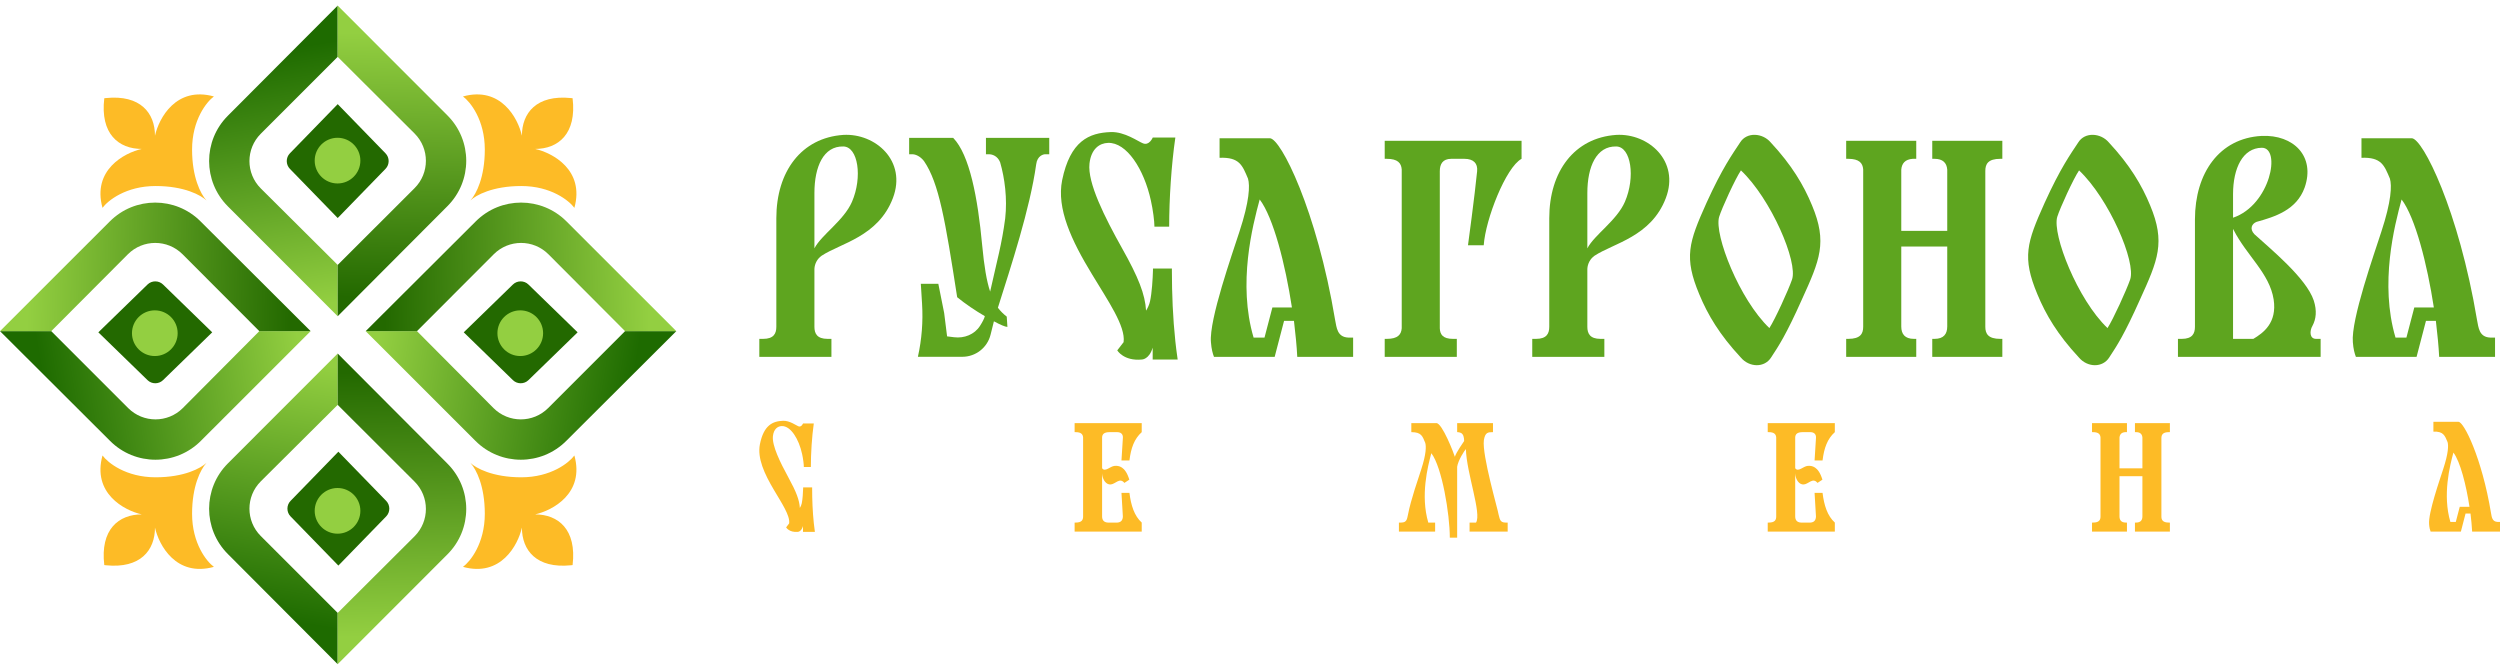 <svg width="1340" height="360" viewBox="0 0 1340 360" fill="none" xmlns="http://www.w3.org/2000/svg">
<path d="M56.786 52.559C75.254 50.682 83.069 60.579 83.069 72.752C85.148 63.394 94.376 46.084 114.651 51.698C110.752 54.557 102.953 64.252 102.953 80.159C102.953 95.068 107.551 103.919 110.482 107.218L110.762 107.52C107.726 104.612 98.791 99.711 83.401 99.711C67.494 99.711 57.799 107.51 54.94 111.409C49.326 91.134 66.636 81.906 75.994 79.827C63.628 79.827 53.611 71.762 55.899 52.657L56.786 52.559Z" fill="#FDBB26"/>
<path d="M306.024 52.559C287.556 50.682 279.741 60.579 279.741 72.752C277.662 63.394 268.434 46.084 248.159 51.698C252.058 54.557 259.857 64.252 259.857 80.159C259.857 95.068 255.259 103.919 252.328 107.218L252.048 107.52C255.085 104.612 264.019 99.711 279.409 99.711C295.316 99.711 305.011 107.51 307.87 111.409C313.484 91.134 296.174 81.906 286.816 79.827C299.182 79.827 309.199 71.762 306.911 52.657L306.024 52.559Z" fill="#FDBB26"/>
<path d="M56.786 302.984C75.254 304.861 83.069 294.964 83.069 282.791C85.148 292.148 94.376 309.459 114.651 303.845C110.752 300.986 102.953 291.291 102.953 275.383C102.953 260.474 107.551 251.624 110.482 248.324L110.762 248.023C107.726 250.931 98.791 255.832 83.401 255.832C67.494 255.832 57.799 248.033 54.94 244.134C49.326 264.408 66.636 273.636 75.994 275.716C63.628 275.716 53.611 283.781 55.899 302.886L56.786 302.984Z" fill="#FDBB26"/>
<path d="M306.024 302.984C287.556 304.861 279.741 294.964 279.741 282.791C277.662 292.148 268.434 309.459 248.159 303.845C252.058 300.986 259.857 291.291 259.857 275.383C259.857 260.474 255.259 251.624 252.328 248.324L252.048 248.023C255.085 250.931 264.019 255.832 279.409 255.832C295.316 255.832 305.011 248.033 307.87 244.134C313.484 264.408 296.174 273.636 286.816 275.716C299.182 275.716 309.199 283.781 306.911 302.886L306.024 302.984Z" fill="#FDBB26"/>
<path d="M181 3L181.005 30.465L139.765 71.701C131.681 79.786 131.681 92.894 139.765 100.978L181 142V169.5L122.152 110.625C108.729 97.202 108.729 75.44 122.152 62.016L181 3Z" fill="url(#paint0_linear_285_54)"/>
<path d="M181 3V30.469L222.223 71.563C230.307 79.647 230.307 92.755 222.223 100.84L181 142V169.5L239.836 110.487C253.259 97.064 253.259 75.302 239.836 61.878L181 3Z" fill="url(#paint1_linear_285_54)"/>
<path d="M181 356L181.005 328.535L139.765 287.299C131.681 279.214 131.681 266.106 139.765 258.022L181 217V189.5L122.152 248.375C108.729 261.798 108.729 283.56 122.152 296.984L181 356Z" fill="url(#paint2_linear_285_54)"/>
<path d="M181 356V328.531L222.223 287.437C230.307 279.353 230.307 266.245 222.223 258.16L181 217V189.5L239.836 248.513C253.259 261.936 253.259 283.698 239.836 297.122L181 356Z" fill="url(#paint3_linear_285_54)"/>
<path d="M-3.01237e-06 177.494L27.465 177.489L68.701 218.729C76.786 226.813 89.894 226.813 97.978 218.729L139 177.494L166.5 177.494L107.625 236.342C94.202 249.765 72.44 249.765 59.016 236.342L-3.01237e-06 177.494Z" fill="url(#paint4_linear_285_54)"/>
<path d="M3.01186e-06 177.494L27.469 177.494L68.563 136.271C76.647 128.187 89.755 128.187 97.84 136.271L139 177.494L166.5 177.494L107.487 118.658C94.064 105.235 72.302 105.235 58.878 118.658L3.01186e-06 177.494Z" fill="url(#paint5_linear_285_54)"/>
<path d="M362.5 177.494L335.035 177.489L293.799 218.729C285.714 226.813 272.606 226.813 264.522 218.729L223.5 177.494L196 177.494L254.875 236.342C268.298 249.765 290.06 249.765 303.484 236.342L362.5 177.494Z" fill="url(#paint6_linear_285_54)"/>
<path d="M362.5 177.494L335.031 177.494L293.937 136.271C285.852 128.187 272.744 128.187 264.66 136.271L223.5 177.494L196 177.494L255.012 118.658C268.436 105.235 290.198 105.235 303.622 118.658L362.5 177.494Z" fill="url(#paint7_linear_285_54)"/>
<path fill-rule="evenodd" clip-rule="evenodd" d="M206.645 82.19C208.874 84.483 208.874 88.201 206.645 90.495L181.01 116.862L155.374 90.495C153.145 88.201 153.146 84.483 155.374 82.19L181.01 55.823L206.645 82.19Z" fill="#236900"/>
<path fill-rule="evenodd" clip-rule="evenodd" d="M207 276.785C209.229 274.492 209.229 270.774 207 268.481L181.365 242.113L155.729 268.481C153.5 270.774 153.5 274.492 155.729 276.785L181.365 303.152L207 276.785Z" fill="#236900"/>
<path fill-rule="evenodd" clip-rule="evenodd" d="M283.236 203.76C280.942 205.989 277.224 205.99 274.931 203.76L248.564 178.125L274.931 152.49C277.224 150.261 280.942 150.261 283.236 152.49L309.603 178.125L283.236 203.76Z" fill="#236900"/>
<path fill-rule="evenodd" clip-rule="evenodd" d="M79.078 203.76C81.371 205.989 85.089 205.99 87.382 203.76L113.75 178.125L87.382 152.49C85.089 150.261 81.371 150.261 79.078 152.49L52.711 178.125L79.078 203.76Z" fill="#236900"/>
<circle cx="180.918" cy="86.093" r="12.243" fill="#93CF41"/>
<circle cx="180.918" cy="273.813" r="12.243" fill="#93CF41"/>
<circle cx="278.861" cy="178.592" r="12.243" fill="#93CF41"/>
<circle cx="82.981" cy="178.592" r="12.243" fill="#93CF41"/>
<path d="M440.337 137.103C438.024 138.758 436.663 141.377 436.527 144.135V175.155C436.527 178.739 437.888 181.634 443.603 181.634H445.645V191.285H406.996V181.634H409.037C414.753 181.634 416.114 178.739 416.114 175.155V116.975C416.114 91.883 429.586 73.823 452.041 72.306C469.188 71.341 486.199 86.231 478.578 106.221C470.685 126.901 450.544 130.348 440.337 137.103ZM436.527 103.464V133.105C440.337 125.798 452.313 118.216 456.668 108.152C462.384 94.916 459.934 78.648 452.041 78.51C441.426 78.235 436.527 89.264 436.527 103.464Z" fill="#5EA51F"/>
<path d="M715.61 171.432C716.426 175.568 716.698 180.669 722.686 180.945H725.272V191.285H695.332C695.06 185.495 694.38 179.015 693.563 171.984H688.256L683.221 191.285H650.695C650.015 189.493 649.334 187.149 649.062 183.427C647.974 171.432 660.63 135.725 664.304 124.282C669.748 107.738 670.02 99.466 668.931 95.744C665.937 88.712 664.44 84.163 653.689 84.576V74.099H680.635C686.487 74.099 705.811 112.701 715.61 171.432ZM675.191 106.911C671.381 120.973 663.352 151.993 671.925 180.945H677.777L681.996 164.815H692.475C688.936 141.653 682.54 116.561 675.191 106.911Z" fill="#5EA51F"/>
<path d="M742.205 181.634H743.293C749.281 181.634 751.05 179.291 751.322 175.982V90.78C751.05 87.472 749.281 85.128 743.293 85.128H742.205V75.477H815.556V85.128C807.119 89.677 796.232 117.526 795.279 131.451H786.842C786.842 131.451 790.516 104.429 791.741 91.746C792.149 87.609 789.836 85.128 784.936 85.128H777.86C773.233 85.128 771.736 88.023 771.736 91.746V175.982C771.872 179.153 773.233 181.634 778.812 181.634H780.854V191.285H742.205V181.634Z" fill="#5EA51F"/>
<path d="M854.627 137.103C852.314 138.758 850.953 141.377 850.817 144.135V175.155C850.817 178.739 852.178 181.634 857.894 181.634H859.935V191.285H821.286V181.634H823.327C829.043 181.634 830.404 178.739 830.404 175.155V116.975C830.404 91.883 843.876 73.823 866.331 72.306C883.478 71.341 900.489 86.231 892.868 106.221C884.975 126.901 864.834 130.348 854.627 137.103ZM850.817 103.464V133.105C854.627 125.798 866.603 118.216 870.958 108.152C876.674 94.916 874.224 78.648 866.331 78.51C855.716 78.235 850.817 89.264 850.817 103.464Z" fill="#5EA51F"/>
<path d="M914.636 108.841C923.21 89.953 928.653 82.508 932.736 76.305C936.274 70.652 944.712 71.203 949.067 76.305C960.362 88.437 966.758 99.19 971.249 110.082C979.55 129.934 975.468 139.309 965.805 160.541C957.368 179.428 953.421 185.357 949.339 191.561C945.8 197.213 937.635 197.075 933.008 191.561C921.713 179.428 915.317 168.675 910.826 157.783C902.524 137.931 905.11 130.072 914.636 108.841ZM921.441 116.286C918.719 125.798 932.328 160.541 948.386 175.844C951.38 171.294 958.593 155.44 960.498 149.925C963.9 140.55 949.203 106.497 933.144 91.332C930.15 95.744 922.938 111.46 921.441 116.286Z" fill="#5EA51F"/>
<path d="M1043.72 175.017V132.14H1019.08V175.017C1019.08 179.015 1020.99 181.634 1025.89 181.634H1027.11V191.285H989.553V181.634H990.641C997.174 181.634 998.671 178.877 998.671 175.155V90.78C998.398 87.472 996.629 85.128 990.641 85.128H989.553V75.477H1027.11V85.128H1025.21C1021.13 85.404 1019.36 87.609 1019.08 90.918V123.73H1043.72V90.918C1043.44 87.334 1041.4 85.128 1036.91 85.128H1035.69V75.477H1073.25V85.128H1072.16C1065.63 85.128 1064.13 87.885 1064.13 91.608V175.155C1064.13 178.877 1065.63 181.634 1072.16 181.634H1073.25V191.285H1035.69V181.634H1036.91C1041.81 181.634 1043.72 179.015 1043.72 175.017Z" fill="#5EA51F"/>
<path d="M1095.87 108.841C1104.44 89.953 1109.89 82.508 1113.97 76.305C1117.51 70.652 1125.94 71.203 1130.3 76.305C1141.59 88.437 1147.99 99.19 1152.48 110.082C1160.78 129.934 1156.7 139.309 1147.04 160.541C1138.6 179.428 1134.65 185.357 1130.57 191.561C1127.03 197.213 1118.87 197.075 1114.24 191.561C1102.94 179.428 1096.55 168.675 1092.06 157.783C1083.76 137.931 1086.34 130.072 1095.87 108.841ZM1102.67 116.286C1099.95 125.798 1113.56 160.541 1129.62 175.844C1132.61 171.294 1139.82 155.44 1141.73 149.925C1145.13 140.55 1130.43 106.497 1114.38 91.332C1111.38 95.744 1104.17 111.46 1102.67 116.286Z" fill="#5EA51F"/>
<path d="M1239.5 174.603C1237.87 177.36 1237.87 181.634 1241.41 181.634H1243.86V191.285H1167.38V181.634H1169.42C1175.13 181.634 1176.49 178.739 1176.49 175.155V117.664C1176.49 92.573 1189.69 74.099 1212.15 72.858C1229.43 72.031 1241.14 83.887 1235.28 100.569C1230.93 112.563 1219.5 116.148 1209.56 118.905C1206.98 119.87 1205.62 122.628 1208.34 125.523C1216.78 133.243 1236.24 149.098 1240.18 161.092C1241.95 166.607 1241.41 171.019 1239.5 174.603ZM1218.68 160.541C1216.5 146.478 1204.26 137.103 1197.18 123.179C1197.04 122.903 1196.91 122.628 1196.91 122.765V181.634H1207.79C1213.1 178.463 1220.59 173.087 1218.68 160.541ZM1196.91 104.153V116.699C1216.91 109.944 1222.9 79.062 1212.29 79.2C1202.21 79.338 1196.91 89.953 1196.91 104.153Z" fill="#5EA51F"/>
<path d="M1327.67 171.432C1328.49 175.568 1328.76 180.669 1334.75 180.945H1337.34V191.285H1307.4C1307.12 185.495 1306.44 179.015 1305.63 171.984H1300.32L1295.28 191.285H1262.76C1262.08 189.493 1261.4 187.149 1261.13 183.427C1260.04 171.432 1272.69 135.725 1276.37 124.282C1281.81 107.738 1282.08 99.466 1280.99 95.744C1278 88.712 1276.5 84.163 1265.75 84.576V74.099H1292.7C1298.55 74.099 1317.87 112.701 1327.67 171.432ZM1287.25 106.911C1283.44 120.973 1275.42 151.993 1283.99 180.945H1289.84L1294.06 164.815H1304.54C1301 141.653 1294.6 116.561 1287.25 106.911Z" fill="#5EA51F"/>
<path d="M528.466 73.907H562.395V82.685H560.141C559.429 82.685 555.989 83.312 555.396 88.077C552.074 111.903 541.872 142.751 534.872 164.946C536.296 166.827 537.838 168.332 539.618 169.712L539.973 175.229C538.906 175.229 536.177 174.101 532.737 172.22C532.056 174.948 531.459 177.342 530.938 179.426C529.201 186.378 522.956 191.241 515.791 191.241H491.994C494.07 181.901 494.82 172.315 494.224 162.766L493.559 152.13H502.946L506.074 167.774L507.639 180.29L511.397 180.76C516.833 181.439 522.339 179.294 525.28 174.672C526.546 172.682 527.617 170.724 527.873 169.461C522.891 166.577 517.315 162.815 513.044 159.303C506.638 118.047 503.316 98.109 495.249 86.322C493.114 83.563 490.504 82.685 489.081 82.685H487.301V73.907H510.909C519.687 82.936 524.077 105.884 526.449 131.465C527.517 142.751 528.822 150.651 530.72 156.294C534.516 139.24 537.008 130.713 538.787 117.044C539.973 106.511 538.55 95.476 536.059 86.948C534.635 83.437 531.669 82.685 530.127 82.685H528.466V73.907Z" fill="#5EA51F"/>
<path d="M595.43 70.788C602.817 70.531 610.111 75.878 612.532 76.782C615.972 78.329 617.887 73.705 617.887 73.705H629.99C627.824 88.528 626.674 106.816 626.674 121.511H618.777C618.777 118.674 618.012 112.487 616.866 107.46C613.171 90.574 603.836 76.204 593.899 76.59C589.441 76.719 584.854 79.683 583.962 87.675C582.816 97.988 592.117 116.421 601.417 133.05C610.21 148.674 613.765 157.723 614.292 166.5C615.231 164.982 616.005 163.356 616.423 161.471C617.417 156.936 617.854 149.577 617.987 145.047L617.993 143.918L619.111 143.924H627.009L628.139 143.929L628.133 145.047C628.145 157.713 628.651 170.399 629.99 182.979C630.293 185.801 630.645 188.617 631.054 191.418L631.234 192.713L629.938 192.704H617.836V186.339C615.963 192.704 612.029 192.704 612.029 192.704C602.29 193.644 598.848 187.801 598.848 187.801L602.255 183.399C603.377 174.839 593.949 161.356 585.364 147.101C574.28 128.925 566.254 111.78 569.311 96.569C573.643 75.558 583.709 71.174 595.43 70.788Z" fill="#5EA51F"/>
<path d="M1335.18 274.974C1335.59 277.051 1335.72 279.613 1338.71 279.752H1340V284.945H1325.07C1324.93 282.037 1324.59 278.782 1324.19 275.251H1321.54L1319.03 284.945H1302.81C1302.47 284.044 1302.13 282.867 1302 280.998C1301.45 274.974 1307.76 257.041 1309.6 251.295C1312.31 242.986 1312.45 238.832 1311.9 236.962C1310.41 233.431 1309.66 231.146 1304.3 231.354V226.092H1317.74C1320.66 226.092 1330.3 245.479 1335.18 274.974ZM1315.03 242.571C1313.13 249.633 1309.12 265.212 1313.4 279.752H1316.31L1318.42 271.651H1323.64C1321.88 260.019 1318.69 247.417 1315.03 242.571Z" fill="#FDBB26"/>
<path d="M1148.33 276.774V255.24H1136.05V276.774C1136.05 278.782 1137 280.097 1139.44 280.097H1140.05V284.944H1121.32V280.097H1121.87C1125.12 280.097 1125.87 278.712 1125.87 276.843V234.469C1125.73 232.807 1124.85 231.63 1121.87 231.63H1121.32V226.783H1140.05V231.63H1139.1C1137.07 231.769 1136.19 232.876 1136.05 234.538V251.017H1148.33V234.538C1148.2 232.738 1147.18 231.63 1144.94 231.63H1144.33V226.783H1163.06V231.63H1162.52C1159.26 231.63 1158.51 233.015 1158.51 234.884V276.843C1158.51 278.712 1159.26 280.097 1162.52 280.097H1163.06V284.944H1144.33V280.097H1144.94C1147.38 280.097 1148.33 278.782 1148.33 276.774Z" fill="#FDBB26"/>
<path d="M952.049 276.843V234.469C951.914 232.807 951.031 231.63 948.045 231.63H947.502V226.783H983.471V231.63C979.467 235.231 977.702 240.146 976.888 246.793H972.613L973.359 234.884C973.563 233.015 972.613 231.63 970.305 231.63H966.233C963.179 231.63 962.297 232.807 962.229 234.469V250.948C963.79 253.302 966.573 249.84 969.016 249.701C971.052 249.563 974.649 249.84 976.82 257.11C976.413 257.387 974.649 258.564 974.173 258.841C971.662 255.725 969.423 259.464 966.844 259.672C964.537 259.879 962.433 257.387 962.229 253.717V276.774C962.229 278.712 963.111 279.959 965.283 280.097H970.441C972.477 279.959 973.291 278.712 973.359 276.843L972.613 264.172H976.888C977.702 270.819 979.467 276.497 983.471 280.097V284.944H947.502V280.097H948.045C951.303 280.097 952.049 278.712 952.049 276.843Z" fill="#FDBB26"/>
<path d="M754.704 275.735C756.197 267.842 760.337 256.141 761.762 251.64C764.477 243.331 764.477 239.246 763.934 237.377C762.441 233.846 761.966 231.63 756.469 231.63V226.783H769.906C773.028 226.783 779.271 242.985 779.814 244.855C780.357 242.708 784.768 236.408 784.768 236.408C784.768 236.408 784.836 233.846 783.886 232.738C783.072 231.561 781.036 231.63 781.036 231.63V226.783H800.242V231.63C797.595 231.63 796.034 231.699 795.355 235.923C794.27 243.885 802.956 273.381 803.228 275.735C803.906 278.02 803.839 280.097 806.96 280.097H808.114V284.944H787.687V280.097H791.148C794.27 275.32 786.058 253.579 785.719 240.7C785.04 241.324 781.511 246.793 781.036 250.186V288.198H777.1C777.1 275.527 772.892 250.325 767.191 242.916C765.291 249.978 761.287 265.557 765.563 280.097H769.227V284.944H749.818V280.097H751.039C754.229 280.097 754.161 277.951 754.704 275.735Z" fill="#FDBB26"/>
<path d="M580.545 276.843V234.469C580.409 232.807 579.527 231.63 576.541 231.63H575.998V226.783H611.966V231.63C607.962 235.231 606.198 240.146 605.383 246.793H601.108L601.854 234.884C602.058 233.015 601.108 231.63 598.8 231.63H594.729C591.675 231.63 590.792 232.807 590.725 234.469V250.948C592.285 253.302 595.068 249.84 597.511 249.701C599.547 249.563 603.144 249.84 605.316 257.11C604.908 257.387 603.144 258.564 602.669 258.841C600.158 255.725 597.918 259.464 595.339 259.672C593.032 259.879 590.928 257.387 590.725 253.717V276.774C590.725 278.712 591.607 279.959 593.778 280.097H598.936C600.972 279.959 601.787 278.712 601.854 276.843L601.108 264.172H605.383C606.198 270.819 607.962 276.497 611.966 280.097V284.944H575.998V280.097H576.541C579.798 280.097 580.545 278.712 580.545 276.843Z" fill="#FDBB26"/>
<path d="M419.742 225.544C423.259 225.418 426.731 228.029 427.884 228.471C429.521 229.226 430.433 226.968 430.433 226.968H436.194C435.163 234.206 434.616 243.135 434.616 250.31H430.856C430.856 248.925 430.492 245.904 429.947 243.449C428.188 235.205 423.744 228.188 419.014 228.377C416.891 228.44 414.708 229.887 414.283 233.789C413.737 238.825 418.165 247.825 422.592 255.944C426.778 263.572 428.471 267.991 428.721 272.276C429.169 271.535 429.537 270.741 429.736 269.821C430.209 267.606 430.417 264.013 430.481 261.801L430.483 261.25L431.016 261.253H434.775L435.313 261.256L435.31 261.801C435.316 267.986 435.557 274.18 436.194 280.322C436.339 281.7 436.506 283.075 436.701 284.442L436.787 285.074L436.17 285.07H430.408V281.962C429.517 285.07 427.644 285.07 427.644 285.07C423.008 285.529 421.369 282.676 421.369 282.676L422.991 280.527C423.525 276.348 419.037 269.764 414.95 262.804C409.674 253.93 405.853 245.559 407.308 238.132C409.37 227.873 414.163 225.733 419.742 225.544Z" fill="#FDBB26"/>
<defs>
<linearGradient id="paint0_linear_285_54" x1="157.387" y1="25.519" x2="179.948" y2="162.225" gradientUnits="userSpaceOnUse">
<stop stop-color="#1E6B00"/>
<stop offset="1" stop-color="#93CF41"/>
</linearGradient>
<linearGradient id="paint1_linear_285_54" x1="184.67" y1="159.092" x2="187.895" y2="17.546" gradientUnits="userSpaceOnUse">
<stop stop-color="#236900"/>
<stop offset="1" stop-color="#93CF41"/>
</linearGradient>
<linearGradient id="paint2_linear_285_54" x1="157.387" y1="333.481" x2="179.948" y2="196.775" gradientUnits="userSpaceOnUse">
<stop stop-color="#1E6B00"/>
<stop offset="1" stop-color="#93CF41"/>
</linearGradient>
<linearGradient id="paint3_linear_285_54" x1="184.67" y1="199.908" x2="187.895" y2="341.454" gradientUnits="userSpaceOnUse">
<stop stop-color="#236900"/>
<stop offset="1" stop-color="#93CF41"/>
</linearGradient>
<linearGradient id="paint4_linear_285_54" x1="22.519" y1="201.107" x2="159.225" y2="178.546" gradientUnits="userSpaceOnUse">
<stop stop-color="#1E6B00"/>
<stop offset="1" stop-color="#93CF41"/>
</linearGradient>
<linearGradient id="paint5_linear_285_54" x1="156.092" y1="173.824" x2="14.546" y2="170.6" gradientUnits="userSpaceOnUse">
<stop stop-color="#236900"/>
<stop offset="1" stop-color="#93CF41"/>
</linearGradient>
<linearGradient id="paint6_linear_285_54" x1="339.981" y1="201.107" x2="203.275" y2="178.546" gradientUnits="userSpaceOnUse">
<stop stop-color="#1E6B00"/>
<stop offset="1" stop-color="#93CF41"/>
</linearGradient>
<linearGradient id="paint7_linear_285_54" x1="206.408" y1="173.824" x2="347.954" y2="170.6" gradientUnits="userSpaceOnUse">
<stop stop-color="#236900"/>
<stop offset="1" stop-color="#93CF41"/>
</linearGradient>
</defs>
</svg>
